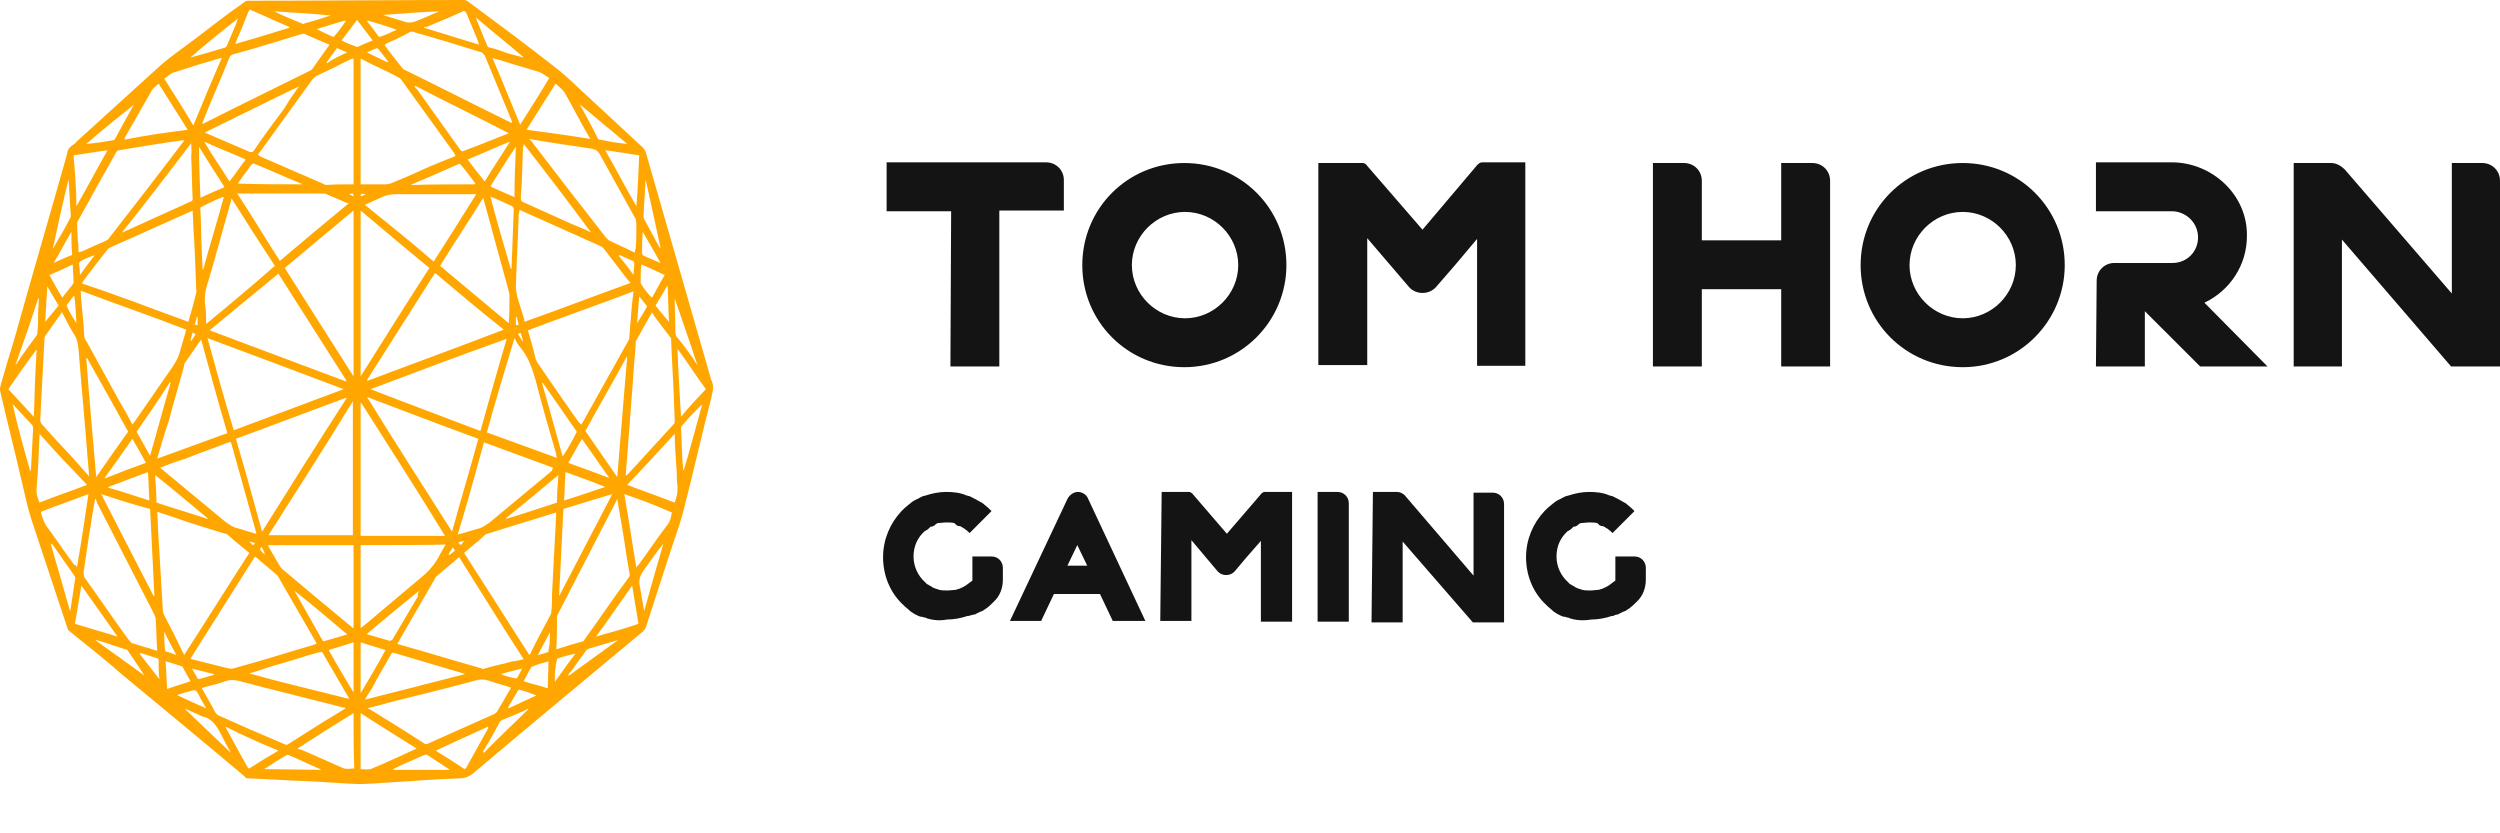 <svg width="48" height="16" viewBox="0 0 48 16" fill="none" xmlns="http://www.w3.org/2000/svg">
<path d="M6.856 15.053C6.53 15.039 6.216 15.012 5.89 14.998C5.509 14.985 5.141 14.958 4.76 14.944C4.733 14.944 4.706 14.931 4.692 14.903C3.916 14.25 3.141 13.61 2.351 12.957C2.025 12.671 1.684 12.399 1.344 12.127C1.317 12.113 1.29 12.072 1.29 12.045C1.058 11.351 0.827 10.643 0.595 9.949C0.514 9.691 0.459 9.405 0.391 9.132C0.269 8.602 0.133 8.071 0.01 7.54C-0.003 7.486 -0.003 7.458 0.01 7.404C0.092 7.118 0.174 6.832 0.269 6.533C0.595 5.362 0.936 4.206 1.262 3.049C1.276 3.008 1.276 2.981 1.29 2.94C1.303 2.858 1.344 2.817 1.412 2.776C1.426 2.763 1.453 2.749 1.467 2.722C2.011 2.232 2.542 1.742 3.086 1.252C3.304 1.062 3.549 0.898 3.78 0.721C4.08 0.49 4.379 0.259 4.692 0.041C4.706 0.027 4.733 0.014 4.76 0.014C6.148 0.014 7.523 0 8.911 0C8.925 0 8.952 0.014 8.966 0.014C9.537 0.436 10.123 0.871 10.694 1.32C10.885 1.47 11.062 1.647 11.239 1.81C11.606 2.15 11.974 2.491 12.341 2.831C12.355 2.845 12.382 2.885 12.396 2.913C12.818 4.369 13.226 5.812 13.648 7.268V7.281C13.716 7.39 13.688 7.499 13.661 7.622C13.471 8.357 13.307 9.092 13.117 9.827C13.049 10.085 12.954 10.344 12.872 10.589L12.409 12.018C12.396 12.072 12.368 12.1 12.341 12.127C11.266 13.025 10.177 13.923 9.115 14.822C9.034 14.903 8.925 14.944 8.83 14.944C8.517 14.958 8.204 14.971 7.891 14.998C7.591 15.012 7.278 15.039 6.979 15.053C6.924 15.053 6.897 15.053 6.856 15.053ZM8.911 10.616C9.333 11.269 9.742 11.923 10.164 12.576C10.177 12.562 10.177 12.562 10.177 12.562C10.3 12.304 10.436 12.059 10.572 11.8C10.585 11.787 10.585 11.759 10.585 11.746C10.599 11.623 10.599 11.528 10.599 11.405L10.653 10.357C10.667 10.194 10.667 10.017 10.681 9.84C10.667 9.84 10.653 9.854 10.626 9.854C10.204 9.99 9.782 10.112 9.36 10.248C9.347 10.248 9.333 10.262 9.32 10.262C9.197 10.385 9.061 10.48 8.911 10.616ZM3.018 9.827C3.032 10.004 3.032 10.167 3.045 10.344C3.073 10.807 3.1 11.256 3.127 11.718C3.127 11.746 3.141 11.787 3.154 11.814C3.277 12.045 3.399 12.29 3.508 12.521C3.522 12.535 3.522 12.549 3.535 12.576C3.957 11.923 4.365 11.269 4.787 10.616C4.638 10.493 4.502 10.385 4.365 10.262C4.352 10.248 4.352 10.248 4.325 10.248C4.012 10.153 3.699 10.058 3.386 9.949C3.277 9.908 3.141 9.867 3.018 9.827ZM2.542 8.153C2.555 8.139 2.569 8.112 2.583 8.098C2.828 7.744 3.073 7.39 3.317 7.037C3.372 6.955 3.426 6.86 3.454 6.751C3.494 6.615 3.535 6.478 3.576 6.329C2.909 6.07 2.229 5.839 1.548 5.58C1.562 5.866 1.603 6.138 1.616 6.424C1.616 6.478 1.63 6.519 1.657 6.547L2.27 7.663C2.365 7.826 2.46 7.989 2.542 8.153ZM11.157 8.153C11.171 8.139 11.171 8.139 11.171 8.139C11.47 7.608 11.77 7.064 12.069 6.533C12.082 6.519 12.082 6.492 12.082 6.478C12.096 6.356 12.096 6.261 12.11 6.138C12.123 5.961 12.137 5.784 12.164 5.594C11.484 5.852 10.817 6.084 10.136 6.342C10.191 6.533 10.245 6.71 10.286 6.9C10.3 6.914 10.3 6.941 10.313 6.955C10.585 7.35 10.844 7.731 11.116 8.112C11.143 8.125 11.143 8.139 11.157 8.153ZM10.055 12.658C9.633 12.004 9.224 11.351 8.816 10.698C8.666 10.82 8.53 10.943 8.381 11.065C8.367 11.079 8.367 11.079 8.353 11.106C8.122 11.514 7.877 11.923 7.646 12.331C7.632 12.345 7.632 12.345 7.632 12.358C7.646 12.358 7.646 12.372 7.659 12.372C8.19 12.521 8.721 12.685 9.252 12.835C9.265 12.848 9.292 12.848 9.306 12.835C9.483 12.78 9.66 12.753 9.837 12.698C9.905 12.698 9.973 12.671 10.055 12.658ZM6.08 12.358C6.067 12.345 6.067 12.345 6.067 12.331C5.822 11.909 5.59 11.501 5.345 11.079C5.332 11.065 5.332 11.052 5.332 11.052C5.182 10.929 5.046 10.807 4.896 10.684C4.488 11.337 4.066 11.991 3.658 12.644C3.671 12.658 3.671 12.658 3.685 12.658C3.903 12.712 4.121 12.766 4.338 12.821C4.393 12.835 4.434 12.848 4.474 12.835C4.924 12.712 5.373 12.576 5.822 12.44C5.903 12.413 5.985 12.399 6.08 12.358ZM8.748 2.994C8.734 2.981 8.734 2.967 8.721 2.94C8.381 2.463 8.04 2.001 7.7 1.524C7.686 1.511 7.673 1.497 7.646 1.484C7.428 1.361 7.183 1.266 6.965 1.143C6.951 1.13 6.938 1.13 6.924 1.13V3.539H7.414C7.441 3.539 7.469 3.525 7.496 3.525C7.686 3.443 7.891 3.362 8.095 3.266C8.299 3.171 8.517 3.09 8.748 2.994ZM6.788 3.539V1.116C6.775 1.13 6.761 1.13 6.747 1.13C6.53 1.239 6.312 1.347 6.08 1.456C6.053 1.47 6.026 1.497 5.999 1.524L5.005 2.899L4.951 2.967C4.978 2.994 4.992 2.994 5.005 3.008C5.386 3.171 5.754 3.335 6.135 3.498C6.176 3.511 6.216 3.539 6.257 3.552C6.421 3.539 6.598 3.539 6.788 3.539ZM12.11 5.431L12.055 5.376C11.906 5.186 11.756 4.981 11.606 4.791C11.592 4.764 11.552 4.736 11.524 4.723C11.13 4.546 10.735 4.369 10.34 4.192C10.218 4.138 10.095 4.083 9.973 4.029C9.973 4.056 9.973 4.083 9.959 4.11C9.946 4.573 9.918 5.036 9.905 5.499C9.905 5.567 9.918 5.635 9.932 5.703C9.973 5.839 10.014 5.961 10.055 6.097C10.068 6.125 10.068 6.152 10.068 6.179C10.762 5.934 11.429 5.675 12.11 5.431ZM3.617 6.179C3.671 5.989 3.726 5.798 3.767 5.621C3.78 5.607 3.767 5.567 3.767 5.553C3.753 5.145 3.739 4.75 3.712 4.342C3.712 4.246 3.699 4.151 3.699 4.042C3.685 4.042 3.685 4.056 3.671 4.056L2.12 4.75C2.106 4.764 2.079 4.764 2.065 4.791C1.916 4.981 1.752 5.186 1.603 5.39C1.589 5.403 1.589 5.417 1.575 5.444C2.283 5.675 2.936 5.934 3.617 6.179ZM6.924 7.717V10.289H8.544C8.013 9.418 7.469 8.574 6.924 7.717ZM5.155 10.276H6.775V7.703C6.244 8.574 5.699 9.418 5.155 10.276ZM6.924 4.042V7.227C7.36 6.533 7.795 5.839 8.244 5.145C7.795 4.777 7.36 4.41 6.924 4.042ZM6.788 7.227V4.042C6.353 4.41 5.903 4.777 5.468 5.145C5.903 5.839 6.339 6.519 6.788 7.227ZM8.68 10.208C8.843 9.609 9.02 9.024 9.184 8.425C8.476 8.166 7.768 7.894 7.047 7.622C7.591 8.506 8.136 9.35 8.68 10.208ZM5.032 10.208C5.577 9.337 6.108 8.493 6.652 7.649V7.635C5.944 7.894 5.237 8.166 4.529 8.425C4.706 9.024 4.869 9.609 5.032 10.208ZM4.025 6.342C4.896 6.669 5.767 6.996 6.638 7.322C6.638 7.322 6.638 7.309 6.652 7.309C6.216 6.628 5.781 5.934 5.345 5.254C4.91 5.607 4.474 5.975 4.025 6.342ZM8.353 5.24C7.918 5.92 7.482 6.615 7.047 7.295C7.047 7.295 7.047 7.309 7.06 7.309C7.931 6.982 8.789 6.669 9.674 6.329C9.224 5.975 8.789 5.607 8.353 5.24ZM6.598 7.472C5.727 7.145 4.869 6.819 3.984 6.492C4.148 7.091 4.311 7.676 4.488 8.261L6.598 7.472ZM7.115 7.472C7.809 7.744 8.517 8.003 9.224 8.275C9.388 7.69 9.551 7.105 9.728 6.506C8.843 6.819 7.986 7.145 7.115 7.472ZM12.518 6.002C12.409 6.193 12.314 6.356 12.219 6.533C12.205 6.547 12.205 6.574 12.205 6.601C12.191 6.846 12.164 7.091 12.151 7.336C12.123 7.69 12.096 8.044 12.069 8.398C12.055 8.643 12.028 8.887 12.014 9.132C12.028 9.119 12.028 9.119 12.042 9.119C12.341 8.792 12.64 8.466 12.94 8.139C12.954 8.125 12.954 8.098 12.954 8.085C12.954 7.948 12.94 7.812 12.94 7.676C12.926 7.295 12.899 6.914 12.886 6.533C12.886 6.519 12.886 6.478 12.872 6.478C12.749 6.315 12.627 6.165 12.518 6.002ZM1.711 9.146C1.698 9.024 1.698 8.928 1.684 8.819C1.63 8.112 1.562 7.404 1.507 6.696C1.494 6.587 1.48 6.506 1.426 6.424C1.344 6.302 1.276 6.152 1.208 6.029C1.194 6.016 1.194 6.016 1.194 5.989C1.085 6.138 0.977 6.302 0.868 6.451C0.854 6.465 0.854 6.492 0.854 6.506C0.827 7.037 0.8 7.554 0.772 8.071C0.772 8.085 0.786 8.125 0.8 8.139C0.99 8.357 1.194 8.574 1.398 8.792L1.711 9.146ZM10.681 12.467C10.858 12.413 11.021 12.358 11.184 12.317C11.198 12.317 11.211 12.304 11.225 12.277C11.511 11.882 11.783 11.473 12.069 11.092C12.096 11.052 12.096 11.024 12.082 10.983C12.028 10.684 11.987 10.371 11.933 10.058C11.906 9.908 11.878 9.745 11.851 9.582C11.838 9.595 11.838 9.595 11.838 9.609C11.456 10.344 11.089 11.065 10.708 11.8C10.694 11.814 10.694 11.827 10.694 11.854C10.694 12.045 10.694 12.249 10.681 12.467ZM1.834 9.568C1.834 9.582 1.82 9.595 1.82 9.609C1.739 10.072 1.671 10.534 1.603 10.997C1.603 11.011 1.616 11.052 1.616 11.079C1.902 11.473 2.174 11.882 2.474 12.29C2.487 12.304 2.514 12.331 2.528 12.345C2.61 12.372 2.705 12.399 2.787 12.426C2.868 12.44 2.936 12.481 3.018 12.494C3.004 12.29 3.004 12.1 2.991 11.909C2.991 11.868 2.977 11.827 2.964 11.8C2.596 11.079 2.229 10.371 1.861 9.65C1.848 9.609 1.848 9.595 1.834 9.568ZM10.177 2.668C10.177 2.681 10.164 2.681 10.164 2.681C10.177 2.695 10.177 2.695 10.191 2.695C10.667 3.321 11.143 3.933 11.633 4.559C11.647 4.573 11.674 4.6 11.688 4.614C11.838 4.682 12.001 4.764 12.151 4.832C12.164 4.845 12.178 4.845 12.191 4.845C12.191 4.818 12.191 4.791 12.205 4.777C12.219 4.627 12.219 4.451 12.219 4.301C12.219 4.274 12.205 4.233 12.205 4.206L11.511 2.953C11.47 2.885 11.429 2.872 11.375 2.858C11.048 2.804 10.722 2.763 10.395 2.708C10.313 2.695 10.245 2.681 10.177 2.668ZM1.507 4.845C1.521 4.832 1.548 4.832 1.562 4.832C1.711 4.764 1.861 4.696 2.025 4.627C2.052 4.614 2.079 4.6 2.093 4.573C2.569 3.961 3.045 3.348 3.508 2.736C3.522 2.722 3.522 2.722 3.535 2.695H3.494C3.1 2.749 2.691 2.817 2.283 2.885C2.27 2.885 2.242 2.899 2.229 2.926C1.984 3.362 1.739 3.797 1.494 4.246C1.48 4.26 1.48 4.274 1.48 4.301C1.48 4.41 1.494 4.519 1.494 4.627C1.507 4.668 1.507 4.75 1.507 4.845ZM7.401 0.844C7.401 0.857 7.387 0.857 7.387 0.871C7.496 1.021 7.605 1.157 7.714 1.293C7.727 1.32 7.768 1.347 7.782 1.347C8.449 1.674 9.115 2.014 9.782 2.341C9.796 2.355 9.81 2.355 9.837 2.355C9.823 2.341 9.823 2.327 9.823 2.314C9.646 1.892 9.483 1.484 9.306 1.062C9.292 1.048 9.265 1.021 9.252 1.007C8.816 0.871 8.367 0.735 7.931 0.612C7.918 0.612 7.891 0.599 7.877 0.612C7.714 0.708 7.55 0.776 7.401 0.844ZM3.876 2.382C3.889 2.368 3.903 2.368 3.916 2.368C4.583 2.028 5.264 1.701 5.944 1.361C5.958 1.347 5.985 1.347 5.999 1.32C6.094 1.184 6.203 1.034 6.298 0.898C6.312 0.885 6.312 0.885 6.325 0.857C6.162 0.789 5.999 0.721 5.849 0.653C5.835 0.64 5.822 0.653 5.795 0.653C5.345 0.789 4.91 0.925 4.461 1.048C4.434 1.062 4.42 1.075 4.406 1.102C4.243 1.511 4.066 1.905 3.903 2.314C3.889 2.341 3.889 2.355 3.876 2.382ZM7.06 13.597C7.074 13.61 7.074 13.61 7.088 13.61C7.441 13.828 7.795 14.046 8.149 14.277C8.163 14.291 8.204 14.291 8.217 14.277C8.639 14.087 9.075 13.896 9.497 13.706C9.51 13.692 9.537 13.678 9.551 13.651C9.633 13.515 9.701 13.393 9.782 13.256C9.796 13.243 9.796 13.229 9.81 13.202C9.66 13.148 9.524 13.12 9.374 13.066C9.292 13.039 9.211 13.039 9.129 13.066C8.571 13.216 8.027 13.352 7.469 13.488C7.346 13.529 7.21 13.556 7.06 13.597ZM6.638 13.597C6.625 13.583 6.611 13.583 6.584 13.583C5.903 13.406 5.223 13.243 4.556 13.066C4.474 13.052 4.406 13.052 4.325 13.079C4.216 13.12 4.107 13.148 3.998 13.175C3.957 13.188 3.93 13.188 3.876 13.216C3.957 13.365 4.052 13.515 4.134 13.678C4.148 13.692 4.175 13.733 4.189 13.733C4.61 13.923 5.046 14.114 5.468 14.291C5.495 14.304 5.522 14.304 5.55 14.277C5.767 14.141 5.999 13.991 6.216 13.855C6.353 13.774 6.489 13.692 6.638 13.597ZM4.447 3.811C4.434 3.838 4.434 3.852 4.434 3.865C4.284 4.383 4.148 4.9 3.998 5.403C3.944 5.553 3.916 5.716 3.944 5.893C3.957 5.989 3.957 6.084 3.957 6.179V6.22C4.406 5.852 4.842 5.485 5.277 5.104C4.992 4.668 4.719 4.246 4.447 3.811ZM9.769 6.206C9.782 6.016 9.782 5.825 9.782 5.648C9.782 5.635 9.769 5.621 9.769 5.594L9.292 3.852C9.292 3.838 9.279 3.824 9.279 3.797C9.007 4.233 8.721 4.668 8.449 5.104C8.884 5.471 9.333 5.839 9.769 6.206ZM9.347 8.302L10.694 8.792C10.681 8.765 10.681 8.738 10.681 8.724C10.545 8.261 10.408 7.785 10.286 7.309C10.218 7.064 10.136 6.846 10 6.683C9.946 6.628 9.918 6.56 9.878 6.492C9.687 7.118 9.51 7.717 9.347 8.302ZM3.018 8.806L4.365 8.316C4.189 7.717 4.025 7.118 3.862 6.519C3.753 6.669 3.658 6.819 3.549 6.968C3.535 6.982 3.535 6.996 3.535 7.023C3.44 7.377 3.331 7.731 3.236 8.098C3.154 8.329 3.086 8.561 3.018 8.806ZM10.626 8.983C10.177 8.819 9.742 8.656 9.292 8.493C9.129 9.092 8.966 9.677 8.789 10.262C8.802 10.262 8.816 10.248 8.843 10.248C8.952 10.221 9.061 10.181 9.17 10.153C9.252 10.14 9.32 10.085 9.401 10.031L10.599 9.037C10.599 9.01 10.613 8.983 10.626 8.983ZM3.073 8.983C3.086 8.996 3.113 9.01 3.127 9.024L4.325 10.017C4.406 10.072 4.474 10.126 4.556 10.14L4.733 10.194C4.787 10.208 4.855 10.235 4.924 10.248C4.91 10.221 4.91 10.208 4.91 10.194L4.447 8.534C4.434 8.493 4.434 8.479 4.393 8.493C4.107 8.602 3.835 8.697 3.562 8.806C3.386 8.86 3.236 8.915 3.073 8.983ZM6.924 10.466V12.059C6.938 12.045 6.951 12.045 6.965 12.031C7.333 11.718 7.714 11.405 8.081 11.092C8.231 10.97 8.353 10.834 8.449 10.643C8.476 10.589 8.517 10.521 8.557 10.453C8.557 10.466 6.924 10.466 6.924 10.466ZM5.141 10.466C5.223 10.616 5.305 10.752 5.386 10.888C5.4 10.902 5.413 10.929 5.441 10.943C5.876 11.31 6.312 11.678 6.761 12.045C6.775 12.059 6.775 12.059 6.788 12.059V10.466H5.141ZM8.326 5.022C8.598 4.6 8.87 4.165 9.143 3.729H7.591C7.509 3.729 7.428 3.743 7.333 3.784C7.224 3.838 7.115 3.879 7.006 3.933C7.441 4.287 7.891 4.641 8.326 5.022ZM4.556 3.716C4.842 4.151 5.1 4.587 5.373 5.009C5.808 4.641 6.244 4.274 6.693 3.906C6.679 3.893 6.666 3.893 6.652 3.893C6.53 3.838 6.393 3.784 6.271 3.729C6.257 3.716 6.23 3.716 6.203 3.716H4.61C4.597 3.716 4.583 3.716 4.556 3.716ZM11.851 9.16C11.919 8.384 11.974 7.622 12.042 6.86H12.028C11.77 7.336 11.497 7.799 11.239 8.275C11.443 8.574 11.647 8.86 11.851 9.16ZM1.848 9.16C2.052 8.86 2.256 8.574 2.46 8.289C2.201 7.812 1.929 7.336 1.671 6.873C1.671 6.873 1.657 6.873 1.657 6.887C1.711 7.622 1.78 8.384 1.848 9.16ZM1.943 9.486C2.283 10.153 2.623 10.807 2.95 11.446C2.95 11.446 2.964 11.446 2.964 11.433L2.882 9.772C2.569 9.691 2.27 9.595 1.943 9.486ZM10.735 11.446C11.075 10.793 11.416 10.14 11.756 9.486C11.429 9.582 11.13 9.677 10.817 9.772C10.79 10.344 10.762 10.888 10.735 11.446ZM3.671 2.749C3.236 3.321 2.8 3.893 2.351 4.451C2.365 4.464 2.365 4.464 2.378 4.451C2.8 4.26 3.249 4.056 3.671 3.865C3.699 3.852 3.699 3.838 3.699 3.811C3.685 3.552 3.685 3.28 3.671 3.008C3.685 2.926 3.671 2.831 3.671 2.749ZM11.348 4.464C10.926 3.893 10.49 3.321 10.055 2.763C10.055 2.79 10.055 2.817 10.041 2.817C10.027 3.144 10.027 3.471 10 3.797C10 3.852 10.014 3.865 10.041 3.879L11.007 4.314C11.103 4.355 11.225 4.396 11.348 4.464ZM5.74 1.66C5.141 1.946 4.542 2.246 3.93 2.545C4.216 2.668 4.502 2.79 4.787 2.913C4.815 2.926 4.842 2.926 4.869 2.899C5.06 2.613 5.264 2.341 5.468 2.069C5.55 1.919 5.645 1.797 5.74 1.66ZM9.769 2.559C9.17 2.246 8.571 1.96 7.972 1.647C7.972 1.66 7.959 1.66 7.959 1.66C7.972 1.688 8.013 1.715 8.027 1.742L8.843 2.885C8.857 2.899 8.884 2.913 8.898 2.899C9.197 2.79 9.483 2.668 9.769 2.559ZM7.006 13.433C7.659 13.27 8.285 13.107 8.925 12.943C8.911 12.93 8.911 12.93 8.898 12.93C8.449 12.794 8.013 12.671 7.564 12.535C7.537 12.521 7.523 12.535 7.509 12.562C7.387 12.78 7.251 12.998 7.142 13.216C7.101 13.284 7.047 13.352 7.006 13.433ZM4.787 12.93C5.413 13.107 6.067 13.256 6.706 13.42C6.693 13.406 6.693 13.393 6.693 13.393C6.53 13.107 6.366 12.835 6.203 12.549C6.189 12.508 6.162 12.521 6.135 12.521C5.822 12.603 5.522 12.712 5.209 12.794C5.06 12.848 4.924 12.889 4.787 12.93ZM4.257 1.116H4.229C3.944 1.198 3.631 1.293 3.345 1.388C3.277 1.402 3.222 1.47 3.154 1.511C3.345 1.81 3.535 2.11 3.712 2.409C3.889 1.973 4.066 1.552 4.257 1.116ZM9.456 1.116C9.646 1.552 9.81 1.973 9.987 2.395C10.177 2.096 10.368 1.797 10.545 1.497C10.476 1.456 10.422 1.415 10.368 1.388C10.164 1.32 9.946 1.266 9.742 1.198C9.66 1.17 9.565 1.143 9.456 1.116ZM11.987 9.486C12.069 9.949 12.137 10.425 12.219 10.902C12.232 10.875 12.246 10.847 12.259 10.847C12.45 10.589 12.627 10.317 12.818 10.072C12.872 10.004 12.886 9.922 12.899 9.84C12.6 9.704 12.3 9.595 11.987 9.486ZM1.467 10.888L1.48 10.875C1.562 10.412 1.63 9.949 1.698 9.486C1.385 9.609 1.085 9.704 0.786 9.827C0.8 9.922 0.84 10.004 0.881 10.085C1.072 10.344 1.235 10.589 1.426 10.847C1.467 10.847 1.467 10.861 1.467 10.888ZM12.954 8.329C12.654 8.656 12.355 8.983 12.042 9.309C12.355 9.432 12.64 9.527 12.954 9.65C13.008 9.486 13.008 9.486 13.008 9.323C12.994 9.241 12.994 9.16 12.994 9.078C12.981 8.833 12.954 8.588 12.954 8.329ZM0.759 8.329V8.37C0.745 8.697 0.732 9.037 0.704 9.364C0.691 9.473 0.718 9.554 0.759 9.65C1.058 9.527 1.358 9.432 1.671 9.309C1.358 8.983 1.058 8.67 0.759 8.329ZM11.334 2.668C11.157 2.368 11.007 2.069 10.844 1.783C10.79 1.701 10.722 1.66 10.667 1.606L10.109 2.491C10.517 2.545 10.926 2.6 11.334 2.668ZM3.603 2.491C3.413 2.191 3.236 1.905 3.045 1.606C2.991 1.66 2.923 1.701 2.896 1.769C2.732 2.055 2.569 2.341 2.406 2.627C2.392 2.64 2.392 2.64 2.392 2.681C2.787 2.6 3.195 2.545 3.603 2.491ZM7.999 14.372C7.632 14.141 7.278 13.923 6.924 13.692V14.767C6.992 14.767 7.047 14.781 7.115 14.767C7.414 14.645 7.7 14.508 7.999 14.372ZM6.788 13.692C6.434 13.91 6.067 14.141 5.713 14.372C5.727 14.386 5.74 14.386 5.767 14.386C6.04 14.508 6.298 14.617 6.57 14.74C6.652 14.781 6.72 14.754 6.802 14.754C6.788 14.413 6.788 14.059 6.788 13.692ZM13.552 7.472C13.362 7.213 13.199 6.955 13.008 6.696C13.022 7.132 13.049 7.567 13.076 8.003C13.226 7.812 13.389 7.649 13.552 7.472ZM0.704 6.71C0.514 6.955 0.35 7.2 0.16 7.472C0.323 7.649 0.487 7.826 0.65 8.003C0.663 7.554 0.677 7.132 0.704 6.71ZM1.467 3.961C1.671 3.607 1.861 3.239 2.065 2.885C1.848 2.913 1.63 2.953 1.412 2.981C1.439 3.307 1.467 3.62 1.467 3.961ZM12.273 2.981C12.055 2.953 11.851 2.913 11.62 2.885C11.824 3.239 12.014 3.607 12.219 3.961C12.246 3.62 12.259 3.307 12.273 2.981ZM2.256 12.222C2.025 11.895 1.793 11.569 1.562 11.242C1.521 11.501 1.48 11.732 1.439 11.977C1.711 12.059 1.984 12.14 2.256 12.222ZM11.443 12.222C11.729 12.14 11.987 12.072 12.259 11.977C12.219 11.732 12.178 11.487 12.137 11.242C11.906 11.569 11.688 11.895 11.443 12.222ZM8.367 14.413C8.557 14.536 8.721 14.631 8.898 14.754C8.925 14.767 8.939 14.767 8.952 14.74L9.36 14.005C9.374 13.991 9.374 13.978 9.374 13.95C9.047 14.1 8.707 14.25 8.367 14.413ZM5.345 14.413C4.992 14.264 4.651 14.114 4.325 13.95C4.474 14.223 4.61 14.481 4.76 14.74C4.774 14.754 4.774 14.754 4.787 14.754C4.978 14.631 5.155 14.522 5.345 14.413ZM5.563 0.531C5.55 0.517 5.55 0.517 5.55 0.517L4.815 0.191C4.801 0.177 4.787 0.191 4.774 0.218C4.719 0.34 4.679 0.463 4.624 0.585C4.583 0.667 4.556 0.749 4.515 0.844C4.855 0.749 5.209 0.64 5.563 0.531ZM8.136 0.531C8.489 0.64 8.843 0.749 9.197 0.857C9.184 0.83 9.184 0.817 9.184 0.803C9.102 0.612 9.034 0.436 8.952 0.245C8.939 0.218 8.911 0.204 8.884 0.218C8.653 0.327 8.421 0.422 8.19 0.517C8.163 0.504 8.163 0.517 8.136 0.531ZM2.623 8.289L2.882 8.751C3.018 8.275 3.141 7.812 3.277 7.35C3.277 7.35 3.263 7.35 3.263 7.336C3.059 7.663 2.841 7.976 2.623 8.289ZM11.075 8.289C10.858 7.976 10.64 7.663 10.422 7.35C10.422 7.35 10.409 7.35 10.409 7.363C10.545 7.826 10.667 8.289 10.803 8.765C10.912 8.602 10.994 8.452 11.075 8.289ZM4.297 3.784H4.27C4.134 3.838 3.998 3.906 3.862 3.974C3.835 3.988 3.848 4.001 3.848 4.029C3.862 4.301 3.862 4.559 3.876 4.832C3.876 4.954 3.889 5.049 3.889 5.172H3.903C4.025 4.709 4.175 4.246 4.297 3.784ZM9.81 5.172C9.823 5.158 9.823 5.131 9.823 5.117C9.837 4.75 9.85 4.383 9.864 4.015C9.864 3.988 9.85 3.974 9.837 3.961C9.714 3.906 9.578 3.838 9.442 3.784C9.429 3.784 9.429 3.784 9.415 3.77C9.537 4.246 9.674 4.709 9.81 5.172ZM5.645 11.337L5.658 11.351C5.835 11.664 6.012 11.977 6.189 12.29C6.203 12.317 6.216 12.317 6.244 12.304L6.53 12.222C6.57 12.208 6.611 12.195 6.666 12.181C6.325 11.895 5.999 11.61 5.645 11.337ZM8.054 11.337C7.714 11.61 7.373 11.895 7.047 12.168L7.06 12.181C7.196 12.222 7.346 12.263 7.482 12.304C7.496 12.304 7.523 12.29 7.537 12.277C7.7 12.004 7.863 11.718 8.027 11.446C8.013 11.405 8.027 11.378 8.054 11.337ZM3.004 9.65C3.331 9.759 3.658 9.854 3.984 9.963V9.949C3.658 9.677 3.317 9.391 2.977 9.119C2.991 9.296 3.004 9.473 3.004 9.65ZM10.722 9.119C10.381 9.405 10.055 9.677 9.714 9.949V9.963C10.041 9.867 10.354 9.759 10.694 9.65C10.694 9.473 10.708 9.296 10.722 9.119ZM5.808 3.539C5.795 3.525 5.795 3.525 5.781 3.525C5.482 3.403 5.182 3.266 4.883 3.144C4.869 3.13 4.842 3.158 4.828 3.158C4.747 3.28 4.665 3.375 4.583 3.498C4.57 3.511 4.57 3.511 4.57 3.525C4.992 3.539 5.4 3.539 5.808 3.539ZM9.115 3.539C9.115 3.525 9.129 3.525 9.129 3.525C9.034 3.403 8.939 3.266 8.843 3.158C8.83 3.144 8.816 3.144 8.789 3.158L8.136 3.443C8.054 3.471 7.986 3.511 7.904 3.539V3.552C8.312 3.539 8.707 3.539 9.115 3.539ZM9.905 2.817C9.728 3.076 9.578 3.321 9.415 3.579C9.565 3.648 9.714 3.716 9.878 3.784C9.878 3.457 9.891 3.13 9.905 2.817ZM3.821 2.817C3.807 2.817 3.807 2.817 3.821 2.817C3.821 3.144 3.835 3.471 3.848 3.797C3.998 3.729 4.148 3.661 4.311 3.593C4.134 3.321 3.971 3.062 3.821 2.817ZM6.924 13.311C7.088 13.025 7.251 12.766 7.401 12.481C7.237 12.426 7.074 12.385 6.924 12.331V13.311ZM6.788 13.297V12.331C6.638 12.385 6.475 12.426 6.312 12.481C6.461 12.753 6.625 13.025 6.788 13.297ZM4.719 3.062C4.447 2.94 4.189 2.845 3.93 2.722V2.736C4.08 2.994 4.257 3.239 4.406 3.484C4.515 3.348 4.61 3.198 4.719 3.062ZM8.979 3.062C9.088 3.212 9.197 3.348 9.306 3.484C9.456 3.239 9.619 2.994 9.782 2.736V2.722C9.51 2.831 9.252 2.953 8.979 3.062ZM11.171 8.425L10.912 8.887C11.171 8.983 11.443 9.078 11.688 9.173V9.16C11.511 8.915 11.348 8.67 11.171 8.425ZM2.8 8.887C2.719 8.724 2.623 8.574 2.542 8.425C2.365 8.683 2.188 8.928 2.011 9.173V9.187C2.283 9.078 2.528 8.983 2.8 8.887ZM11.62 9.35C11.361 9.241 11.116 9.16 10.858 9.064C10.844 9.255 10.844 9.418 10.83 9.609C11.103 9.527 11.361 9.432 11.62 9.35ZM2.868 9.609C2.855 9.418 2.855 9.255 2.841 9.064C2.583 9.16 2.324 9.255 2.079 9.35V9.364C2.338 9.432 2.596 9.527 2.868 9.609ZM13.484 7.758C13.348 7.894 13.212 8.03 13.09 8.18C13.076 8.193 13.076 8.221 13.076 8.234C13.09 8.438 13.09 8.643 13.103 8.833C13.103 8.887 13.117 8.956 13.117 9.024H13.13C13.253 8.615 13.362 8.193 13.484 7.758ZM0.582 9.051C0.582 9.037 0.595 9.024 0.595 9.01C0.609 8.751 0.623 8.479 0.636 8.221C0.636 8.207 0.623 8.166 0.623 8.166C0.5 8.03 0.378 7.908 0.255 7.771L0.242 7.758C0.337 8.193 0.459 8.615 0.582 9.051ZM12.736 10.439C12.722 10.439 12.722 10.439 12.736 10.439C12.6 10.602 12.477 10.793 12.355 10.956C12.287 11.052 12.259 11.133 12.287 11.269C12.314 11.419 12.341 11.569 12.368 11.732C12.491 11.296 12.613 10.861 12.736 10.439ZM1.344 11.732C1.358 11.705 1.358 11.691 1.358 11.678C1.385 11.487 1.412 11.324 1.439 11.133C1.453 11.092 1.439 11.079 1.426 11.052L1.017 10.466L0.99 10.439C0.99 10.439 0.977 10.439 0.977 10.453C1.099 10.875 1.222 11.296 1.344 11.732ZM4.57 0.354C4.57 0.34 4.57 0.34 4.57 0.354C4.257 0.599 3.957 0.844 3.658 1.102C3.876 1.048 4.093 0.98 4.325 0.912C4.338 0.912 4.352 0.885 4.365 0.857C4.42 0.721 4.488 0.572 4.542 0.436C4.542 0.408 4.556 0.381 4.57 0.354ZM9.143 0.34C9.143 0.354 9.156 0.381 9.156 0.395C9.224 0.544 9.279 0.708 9.347 0.857C9.36 0.898 9.374 0.912 9.401 0.912C9.524 0.939 9.619 0.98 9.742 1.021C9.837 1.048 9.946 1.075 10.041 1.102V1.089C9.755 0.844 9.442 0.599 9.143 0.34ZM12.042 2.763L11.13 2.001C11.252 2.218 11.375 2.45 11.484 2.668C11.497 2.681 11.497 2.681 11.524 2.681C11.715 2.722 11.878 2.749 12.042 2.763ZM2.569 2.014C2.256 2.259 1.956 2.504 1.657 2.763C1.834 2.749 1.997 2.722 2.161 2.695C2.174 2.695 2.188 2.681 2.201 2.681C2.324 2.45 2.446 2.232 2.569 2.014ZM0.949 5.281C1.031 5.431 1.113 5.58 1.194 5.716L1.398 5.458C1.398 5.444 1.412 5.444 1.412 5.431C1.412 5.308 1.398 5.199 1.398 5.077C1.235 5.158 1.099 5.213 0.949 5.281ZM12.518 5.716C12.6 5.58 12.668 5.431 12.763 5.281C12.613 5.213 12.477 5.145 12.314 5.077C12.3 5.199 12.3 5.308 12.3 5.431C12.3 5.444 12.3 5.444 12.314 5.458C12.368 5.553 12.436 5.635 12.518 5.716ZM7.156 0.776C7.047 0.64 6.951 0.504 6.856 0.381C6.761 0.504 6.666 0.64 6.557 0.776C6.652 0.83 6.747 0.857 6.843 0.898H6.87C6.965 0.857 7.047 0.817 7.156 0.776ZM10.531 12.698C10.422 12.726 10.327 12.753 10.232 12.794C10.218 12.794 10.218 12.807 10.204 12.807C10.15 12.889 10.109 12.984 10.055 13.079C10.204 13.134 10.368 13.161 10.517 13.216L10.531 12.698ZM3.658 13.079C3.603 12.984 3.549 12.889 3.508 12.807L3.494 12.794C3.399 12.766 3.29 12.726 3.181 12.698L3.209 13.229C3.345 13.175 3.508 13.134 3.658 13.079ZM5.073 14.767L6.162 14.781L6.148 14.767C5.944 14.685 5.74 14.577 5.536 14.495H5.509C5.359 14.577 5.223 14.672 5.073 14.767ZM8.639 14.781C8.489 14.685 8.353 14.59 8.204 14.495C8.19 14.481 8.176 14.495 8.149 14.495C7.999 14.563 7.863 14.617 7.714 14.685C7.659 14.713 7.605 14.74 7.55 14.767V14.781H8.639ZM0.296 7.009C0.31 6.996 0.31 6.996 0.31 6.996C0.432 6.805 0.568 6.628 0.704 6.438C0.718 6.424 0.718 6.383 0.718 6.37C0.732 6.247 0.732 6.138 0.732 6.016C0.732 5.92 0.745 5.825 0.745 5.73H0.732C0.595 6.165 0.446 6.587 0.296 7.009ZM13.389 7.009C13.403 6.996 13.403 6.996 13.389 7.009C13.253 6.587 13.103 6.165 12.954 5.73C12.954 5.948 12.967 6.179 12.967 6.397C12.967 6.41 12.981 6.438 12.981 6.451C13.13 6.628 13.267 6.819 13.389 7.009ZM12.396 3.443C12.382 3.688 12.368 3.92 12.355 4.151C12.355 4.165 12.368 4.206 12.368 4.206L12.654 4.736C12.668 4.75 12.668 4.75 12.668 4.764L12.681 4.75C12.586 4.314 12.491 3.879 12.396 3.443ZM1.317 3.443C1.208 3.879 1.113 4.314 1.017 4.764C1.031 4.764 1.031 4.764 1.031 4.75C1.14 4.559 1.249 4.383 1.344 4.192C1.358 4.178 1.358 4.165 1.358 4.138C1.344 3.92 1.33 3.675 1.317 3.443ZM10.15 13.61H10.136C9.973 13.692 9.796 13.76 9.633 13.828C9.619 13.842 9.605 13.842 9.592 13.869C9.497 14.046 9.401 14.223 9.292 14.4C9.279 14.413 9.279 14.427 9.279 14.441L9.292 14.454C9.565 14.168 9.864 13.896 10.15 13.61ZM4.434 14.454C4.434 14.441 4.434 14.441 4.434 14.454C4.365 14.332 4.297 14.209 4.229 14.073C4.148 13.91 4.039 13.787 3.903 13.76C3.889 13.76 3.862 13.746 3.835 13.733C3.753 13.692 3.644 13.651 3.562 13.61V13.624C3.848 13.896 4.134 14.168 4.434 14.454ZM11.865 12.29C11.674 12.345 11.497 12.399 11.307 12.453C11.293 12.467 11.266 12.467 11.252 12.494C11.157 12.617 11.062 12.753 10.966 12.889C10.953 12.902 10.926 12.93 10.912 12.957C10.912 12.971 10.926 12.971 10.926 12.971C11.239 12.739 11.552 12.521 11.865 12.29ZM2.773 12.971C2.664 12.794 2.555 12.644 2.446 12.481C2.433 12.467 2.419 12.467 2.406 12.467C2.283 12.426 2.161 12.385 2.038 12.345C1.984 12.331 1.916 12.304 1.848 12.29V12.304C2.147 12.521 2.46 12.739 2.773 12.971ZM8.435 0.218C8.081 0.231 7.727 0.259 7.36 0.286C7.373 0.299 7.373 0.299 7.387 0.299C7.509 0.34 7.618 0.367 7.741 0.408C7.836 0.449 7.931 0.436 8.013 0.395C8.163 0.34 8.299 0.272 8.435 0.218ZM6.353 0.299C5.999 0.259 5.645 0.245 5.277 0.218C5.291 0.231 5.291 0.231 5.291 0.231C5.454 0.313 5.631 0.381 5.795 0.449C5.808 0.463 5.822 0.463 5.849 0.449L6.135 0.367C6.216 0.34 6.285 0.313 6.353 0.299ZM12.586 5.866C12.668 5.975 12.763 6.084 12.845 6.179C12.831 5.961 12.831 5.73 12.818 5.499H12.804C12.736 5.621 12.668 5.73 12.586 5.866ZM0.908 5.499C0.895 5.73 0.881 5.961 0.868 6.179C0.949 6.084 1.031 5.975 1.126 5.866C1.045 5.73 0.977 5.621 0.908 5.499ZM12.341 4.451C12.328 4.6 12.328 4.736 12.328 4.872C12.328 4.886 12.341 4.886 12.341 4.9C12.45 4.954 12.559 4.995 12.681 5.049C12.572 4.845 12.464 4.668 12.341 4.451ZM1.371 4.451C1.249 4.655 1.153 4.845 1.031 5.049C1.153 4.995 1.262 4.941 1.371 4.9C1.385 4.9 1.385 4.886 1.385 4.872C1.371 4.736 1.371 4.6 1.371 4.451ZM10.653 13.093C10.79 12.902 10.912 12.726 11.048 12.549C10.926 12.576 10.817 12.603 10.708 12.644C10.694 12.644 10.694 12.658 10.694 12.671C10.653 12.807 10.653 12.943 10.653 13.093ZM3.059 13.039C3.045 12.93 3.045 12.794 3.045 12.658C3.045 12.644 3.032 12.644 3.032 12.644C2.909 12.603 2.814 12.576 2.691 12.535C2.691 12.535 2.691 12.549 2.678 12.549C2.8 12.712 2.936 12.875 3.059 13.039ZM10.3 13.352C10.191 13.311 10.082 13.27 9.973 13.243C9.959 13.243 9.959 13.243 9.946 13.256C9.878 13.365 9.823 13.474 9.755 13.583C9.755 13.583 9.755 13.597 9.769 13.597C9.946 13.515 10.123 13.433 10.3 13.352ZM7.618 0.572C7.428 0.504 7.251 0.449 7.06 0.395C7.06 0.408 7.047 0.408 7.047 0.408C7.128 0.504 7.196 0.599 7.264 0.694C7.278 0.708 7.278 0.708 7.292 0.708C7.414 0.667 7.523 0.612 7.618 0.572ZM3.957 13.597C3.916 13.515 3.876 13.461 3.848 13.406C3.821 13.352 3.794 13.284 3.753 13.256C3.712 13.243 3.658 13.27 3.603 13.284C3.535 13.297 3.467 13.324 3.413 13.338V13.352C3.59 13.433 3.753 13.515 3.957 13.597ZM6.08 0.558C6.189 0.612 6.298 0.667 6.393 0.708C6.407 0.708 6.407 0.708 6.421 0.694C6.502 0.599 6.57 0.504 6.638 0.408L6.625 0.395C6.461 0.436 6.271 0.504 6.08 0.558ZM12.232 6.206C12.3 6.097 12.368 5.989 12.423 5.88C12.368 5.812 12.328 5.757 12.273 5.689C12.259 5.852 12.246 6.029 12.232 6.206ZM1.467 6.206C1.453 6.016 1.453 5.852 1.426 5.675C1.371 5.73 1.33 5.798 1.276 5.866C1.33 5.989 1.398 6.097 1.467 6.206ZM3.154 12.127C3.154 12.249 3.154 12.358 3.168 12.481C3.168 12.494 3.181 12.494 3.181 12.508C3.249 12.521 3.304 12.549 3.386 12.576C3.304 12.426 3.222 12.277 3.154 12.127ZM10.558 12.14C10.476 12.29 10.409 12.426 10.327 12.576C10.409 12.562 10.463 12.535 10.517 12.521C10.531 12.521 10.531 12.508 10.531 12.494C10.558 12.372 10.558 12.263 10.558 12.14ZM1.535 5.281C1.63 5.145 1.725 5.022 1.82 4.9C1.725 4.927 1.63 4.968 1.535 5.022C1.521 5.022 1.521 5.049 1.521 5.063C1.521 5.117 1.535 5.186 1.535 5.281ZM12.164 5.281C12.164 5.199 12.178 5.131 12.178 5.063C12.178 5.036 12.164 5.009 12.151 5.009C12.069 4.981 12.001 4.941 11.933 4.913C11.919 4.9 11.906 4.9 11.878 4.9V4.913C11.974 5.022 12.069 5.145 12.164 5.281ZM6.666 1.007C6.598 0.98 6.543 0.953 6.475 0.925C6.461 0.925 6.461 0.925 6.461 0.939C6.393 1.021 6.339 1.102 6.271 1.198C6.271 1.211 6.285 1.211 6.285 1.211C6.393 1.13 6.516 1.075 6.666 1.007ZM7.441 1.198C7.441 1.184 7.455 1.184 7.455 1.184C7.387 1.102 7.333 1.021 7.264 0.939C7.251 0.925 7.251 0.925 7.237 0.925C7.183 0.939 7.115 0.98 7.047 1.007C7.183 1.075 7.305 1.13 7.441 1.198ZM10.027 12.835C9.878 12.875 9.742 12.902 9.619 12.943C9.714 12.984 9.81 13.011 9.905 13.025C9.918 13.025 9.932 13.011 9.932 13.011C9.959 12.971 9.987 12.902 10.027 12.835ZM3.685 12.835C3.726 12.902 3.753 12.957 3.794 13.025C3.807 13.039 3.807 13.039 3.821 13.039C3.916 13.011 4.012 12.984 4.107 12.957V12.943C3.957 12.902 3.821 12.875 3.685 12.835ZM9.959 6.234C9.946 6.179 9.932 6.125 9.918 6.084H9.905V6.247C9.918 6.247 9.946 6.234 9.959 6.234ZM3.794 6.247V6.084H3.78C3.767 6.138 3.753 6.179 3.739 6.234C3.767 6.234 3.794 6.247 3.794 6.247ZM3.699 6.383C3.685 6.438 3.671 6.478 3.658 6.533L3.671 6.547C3.699 6.506 3.726 6.465 3.753 6.424C3.753 6.41 3.699 6.383 3.699 6.383ZM9.946 6.41C9.973 6.465 10 6.492 10.027 6.547H10.041C10.027 6.492 10.014 6.451 10 6.397C9.973 6.397 9.973 6.397 9.946 6.41ZM5.087 10.643C5.073 10.589 5.046 10.548 5.019 10.493L4.992 10.548C5.019 10.589 5.046 10.616 5.087 10.643ZM8.694 10.507C8.666 10.562 8.639 10.589 8.612 10.643C8.612 10.643 8.612 10.657 8.626 10.657C8.666 10.63 8.694 10.602 8.734 10.575C8.707 10.534 8.707 10.521 8.694 10.507ZM4.896 10.425C4.855 10.412 4.828 10.412 4.787 10.398C4.855 10.48 4.869 10.48 4.896 10.425ZM8.911 10.385C8.87 10.398 8.83 10.398 8.802 10.412C8.843 10.48 8.843 10.48 8.911 10.385ZM6.924 3.77C6.951 3.756 6.979 3.756 7.019 3.729C6.938 3.716 6.924 3.716 6.924 3.77ZM6.788 3.77C6.788 3.716 6.775 3.702 6.706 3.729C6.734 3.743 6.761 3.756 6.788 3.77Z" fill="#FFA700"/>
<path d="M18.262 4.056H17.023V3.117H20.085C20.276 3.117 20.426 3.266 20.426 3.457V4.042H19.187V7.036H18.248L18.262 4.056ZM24.699 5.09C24.699 6.165 23.828 7.05 22.739 7.05C21.651 7.05 20.78 6.179 20.78 5.09C20.78 4.001 21.651 3.13 22.739 3.13C23.828 3.13 24.699 4.001 24.699 5.09ZM23.774 5.09C23.774 4.532 23.311 4.069 22.753 4.069C22.195 4.069 21.732 4.532 21.732 5.09C21.732 5.648 22.195 6.111 22.753 6.111C23.311 6.111 23.774 5.648 23.774 5.09ZM25.312 3.13H26.156C26.196 3.13 26.224 3.144 26.251 3.185L27.312 4.41L28.36 3.171C28.388 3.144 28.415 3.117 28.456 3.117H29.286V7.023H28.36V4.587L27.925 5.104L27.571 5.512C27.435 5.662 27.19 5.662 27.054 5.512L26.251 4.573V7.009H25.312V3.13ZM31.736 3.13H32.335C32.525 3.13 32.675 3.28 32.675 3.471V4.614H34.199V3.13H34.798C34.989 3.13 35.138 3.28 35.138 3.471V7.036H34.199V5.553H32.675V7.036H31.736V3.13ZM39.643 5.09C39.643 6.165 38.772 7.05 37.684 7.05C36.595 7.05 35.724 6.179 35.724 5.09C35.724 4.001 36.595 3.13 37.684 3.13C38.772 3.13 39.643 4.001 39.643 5.09ZM38.704 5.09C38.704 4.532 38.242 4.069 37.684 4.069C37.126 4.069 36.663 4.532 36.663 5.09C36.663 5.648 37.126 6.111 37.684 6.111C38.242 6.111 38.704 5.648 38.704 5.09ZM40.256 5.39C40.256 5.199 40.406 5.049 40.596 5.049H41.712C41.998 5.049 42.216 4.818 42.202 4.532C42.188 4.26 41.957 4.056 41.699 4.056H40.242V3.117H41.699C42.474 3.117 43.155 3.743 43.141 4.532C43.141 5.09 42.815 5.58 42.325 5.812L43.536 7.036H42.243L41.181 5.975V7.036H40.242L40.256 5.39ZM44.026 3.13H44.761C44.856 3.13 44.951 3.185 45.019 3.253L47.075 5.635V3.13H47.66C47.85 3.13 48 3.28 48 3.471V7.036H47.061L44.965 4.6V7.036H44.039V3.13H44.026ZM17.785 11.868C17.772 11.854 17.744 11.854 17.731 11.854C17.717 11.841 17.69 11.841 17.676 11.841L17.636 11.827L17.554 11.786C17.54 11.773 17.527 11.773 17.513 11.759C17.486 11.746 17.459 11.718 17.445 11.705C17.391 11.664 17.35 11.623 17.309 11.582C17.091 11.364 16.955 11.052 16.955 10.698C16.955 10.357 17.091 10.044 17.309 9.813C17.35 9.772 17.391 9.731 17.445 9.69C17.459 9.677 17.5 9.65 17.513 9.636C17.567 9.595 17.622 9.582 17.663 9.554L17.717 9.527L17.772 9.514C17.894 9.473 18.03 9.445 18.166 9.445C18.302 9.445 18.439 9.459 18.561 9.514L18.616 9.527L18.67 9.554C18.724 9.582 18.779 9.609 18.82 9.636C18.847 9.65 18.874 9.663 18.901 9.69C18.956 9.731 18.997 9.772 19.037 9.813L18.616 10.235C18.588 10.208 18.561 10.18 18.52 10.153C18.507 10.14 18.507 10.14 18.493 10.14L18.479 10.126L18.452 10.112C18.439 10.099 18.411 10.099 18.398 10.099L18.37 10.085C18.357 10.085 18.357 10.072 18.357 10.072C18.357 10.072 18.343 10.072 18.343 10.058C18.33 10.058 18.33 10.058 18.33 10.044C18.275 10.031 18.221 10.031 18.166 10.031C18.112 10.031 18.044 10.044 18.003 10.044C17.989 10.044 17.989 10.058 17.976 10.058L17.962 10.072C17.949 10.072 17.949 10.072 17.949 10.085L17.921 10.099C17.908 10.112 17.881 10.112 17.867 10.112L17.853 10.126L17.84 10.14L17.826 10.153C17.812 10.153 17.812 10.167 17.812 10.167L17.785 10.18C17.772 10.194 17.772 10.194 17.758 10.194C17.622 10.316 17.54 10.48 17.54 10.684C17.54 10.874 17.622 11.052 17.758 11.174L17.785 11.201L17.799 11.215L17.826 11.228C17.84 11.242 17.881 11.256 17.894 11.269C17.908 11.283 17.921 11.283 17.949 11.296C17.976 11.31 18.003 11.31 18.03 11.324C18.085 11.337 18.139 11.337 18.194 11.337C18.248 11.337 18.316 11.324 18.357 11.324C18.384 11.31 18.411 11.31 18.439 11.296C18.452 11.283 18.479 11.283 18.493 11.269C18.52 11.256 18.547 11.242 18.561 11.228L18.616 11.188L18.67 11.147V10.684H19.037C19.16 10.684 19.255 10.779 19.255 10.902V11.133C19.255 11.283 19.201 11.446 19.078 11.555C19.037 11.596 18.997 11.637 18.942 11.678L18.86 11.732L18.82 11.746C18.793 11.759 18.765 11.773 18.738 11.786C18.724 11.8 18.711 11.8 18.697 11.8L18.643 11.814H18.629C18.616 11.827 18.588 11.827 18.575 11.827C18.452 11.868 18.316 11.895 18.18 11.895C18.044 11.922 17.908 11.909 17.785 11.868ZM20.494 9.582C20.535 9.5 20.616 9.445 20.698 9.445C20.78 9.445 20.861 9.5 20.888 9.568L21.991 11.922H21.365L21.12 11.405H20.235L19.99 11.922H19.391L20.494 9.582ZM20.875 10.861L20.684 10.466L20.494 10.861H20.875ZM22.304 9.445H22.835C22.848 9.445 22.875 9.459 22.889 9.473L23.556 10.248L24.223 9.473C24.237 9.459 24.264 9.445 24.277 9.445H24.808V11.936H24.209V10.385L23.924 10.711L23.706 10.97C23.624 11.065 23.461 11.065 23.379 10.97L22.875 10.371V11.922H22.277L22.304 9.445ZM25.298 9.445H25.679C25.802 9.445 25.897 9.541 25.897 9.663V11.936H25.298V9.445ZM26.36 9.445H26.823C26.877 9.445 26.945 9.473 26.986 9.527L28.292 11.052V9.459H28.66C28.782 9.459 28.878 9.554 28.878 9.677V11.95H28.279L26.931 10.398V11.95H26.333L26.36 9.445ZM30.13 11.868C30.116 11.854 30.089 11.854 30.075 11.854C30.062 11.841 30.035 11.841 30.021 11.841L29.98 11.827L29.898 11.786C29.885 11.773 29.871 11.773 29.858 11.759C29.83 11.746 29.803 11.718 29.79 11.705C29.735 11.664 29.694 11.623 29.654 11.582C29.436 11.364 29.3 11.052 29.3 10.698C29.3 10.357 29.436 10.044 29.654 9.813C29.694 9.772 29.735 9.731 29.79 9.69C29.803 9.677 29.844 9.65 29.858 9.636C29.912 9.595 29.966 9.582 30.007 9.554L30.062 9.527L30.116 9.514C30.239 9.473 30.375 9.445 30.511 9.445C30.647 9.445 30.783 9.459 30.906 9.514L30.96 9.527L31.015 9.554C31.069 9.582 31.123 9.609 31.164 9.636C31.191 9.65 31.219 9.663 31.246 9.69C31.3 9.731 31.341 9.772 31.382 9.813L30.96 10.235C30.933 10.208 30.906 10.18 30.865 10.153C30.851 10.14 30.851 10.14 30.837 10.14L30.824 10.126L30.797 10.112C30.783 10.099 30.756 10.099 30.742 10.099L30.715 10.085C30.701 10.085 30.701 10.072 30.701 10.072C30.701 10.072 30.688 10.072 30.688 10.058C30.674 10.058 30.674 10.058 30.674 10.044C30.62 10.031 30.565 10.031 30.511 10.031C30.456 10.031 30.388 10.044 30.348 10.044C30.334 10.044 30.334 10.058 30.32 10.058L30.307 10.072C30.293 10.072 30.293 10.072 30.293 10.085L30.266 10.099C30.252 10.112 30.225 10.112 30.212 10.112L30.198 10.126L30.184 10.14L30.171 10.153C30.157 10.153 30.157 10.167 30.157 10.167L30.13 10.18C30.116 10.194 30.116 10.194 30.103 10.194C29.966 10.316 29.885 10.48 29.885 10.684C29.885 10.874 29.966 11.052 30.103 11.174L30.13 11.201L30.143 11.215L30.171 11.228C30.184 11.242 30.225 11.256 30.239 11.269C30.252 11.283 30.266 11.283 30.293 11.296C30.32 11.31 30.348 11.31 30.375 11.324C30.429 11.337 30.484 11.337 30.538 11.337C30.593 11.337 30.661 11.324 30.701 11.324C30.729 11.31 30.756 11.31 30.783 11.296C30.797 11.283 30.824 11.283 30.837 11.269C30.865 11.256 30.892 11.242 30.906 11.228L30.96 11.188L31.015 11.147V10.684H31.382C31.505 10.684 31.6 10.779 31.6 10.902V11.133C31.6 11.283 31.545 11.446 31.423 11.555C31.382 11.596 31.341 11.637 31.287 11.678L31.205 11.732L31.164 11.746C31.137 11.759 31.11 11.773 31.082 11.786C31.069 11.8 31.055 11.8 31.042 11.8L30.987 11.814H31.001C30.987 11.827 30.96 11.827 30.946 11.827C30.824 11.868 30.688 11.895 30.552 11.895C30.388 11.922 30.252 11.909 30.13 11.868Z" fill="#141414"/>
</svg>
